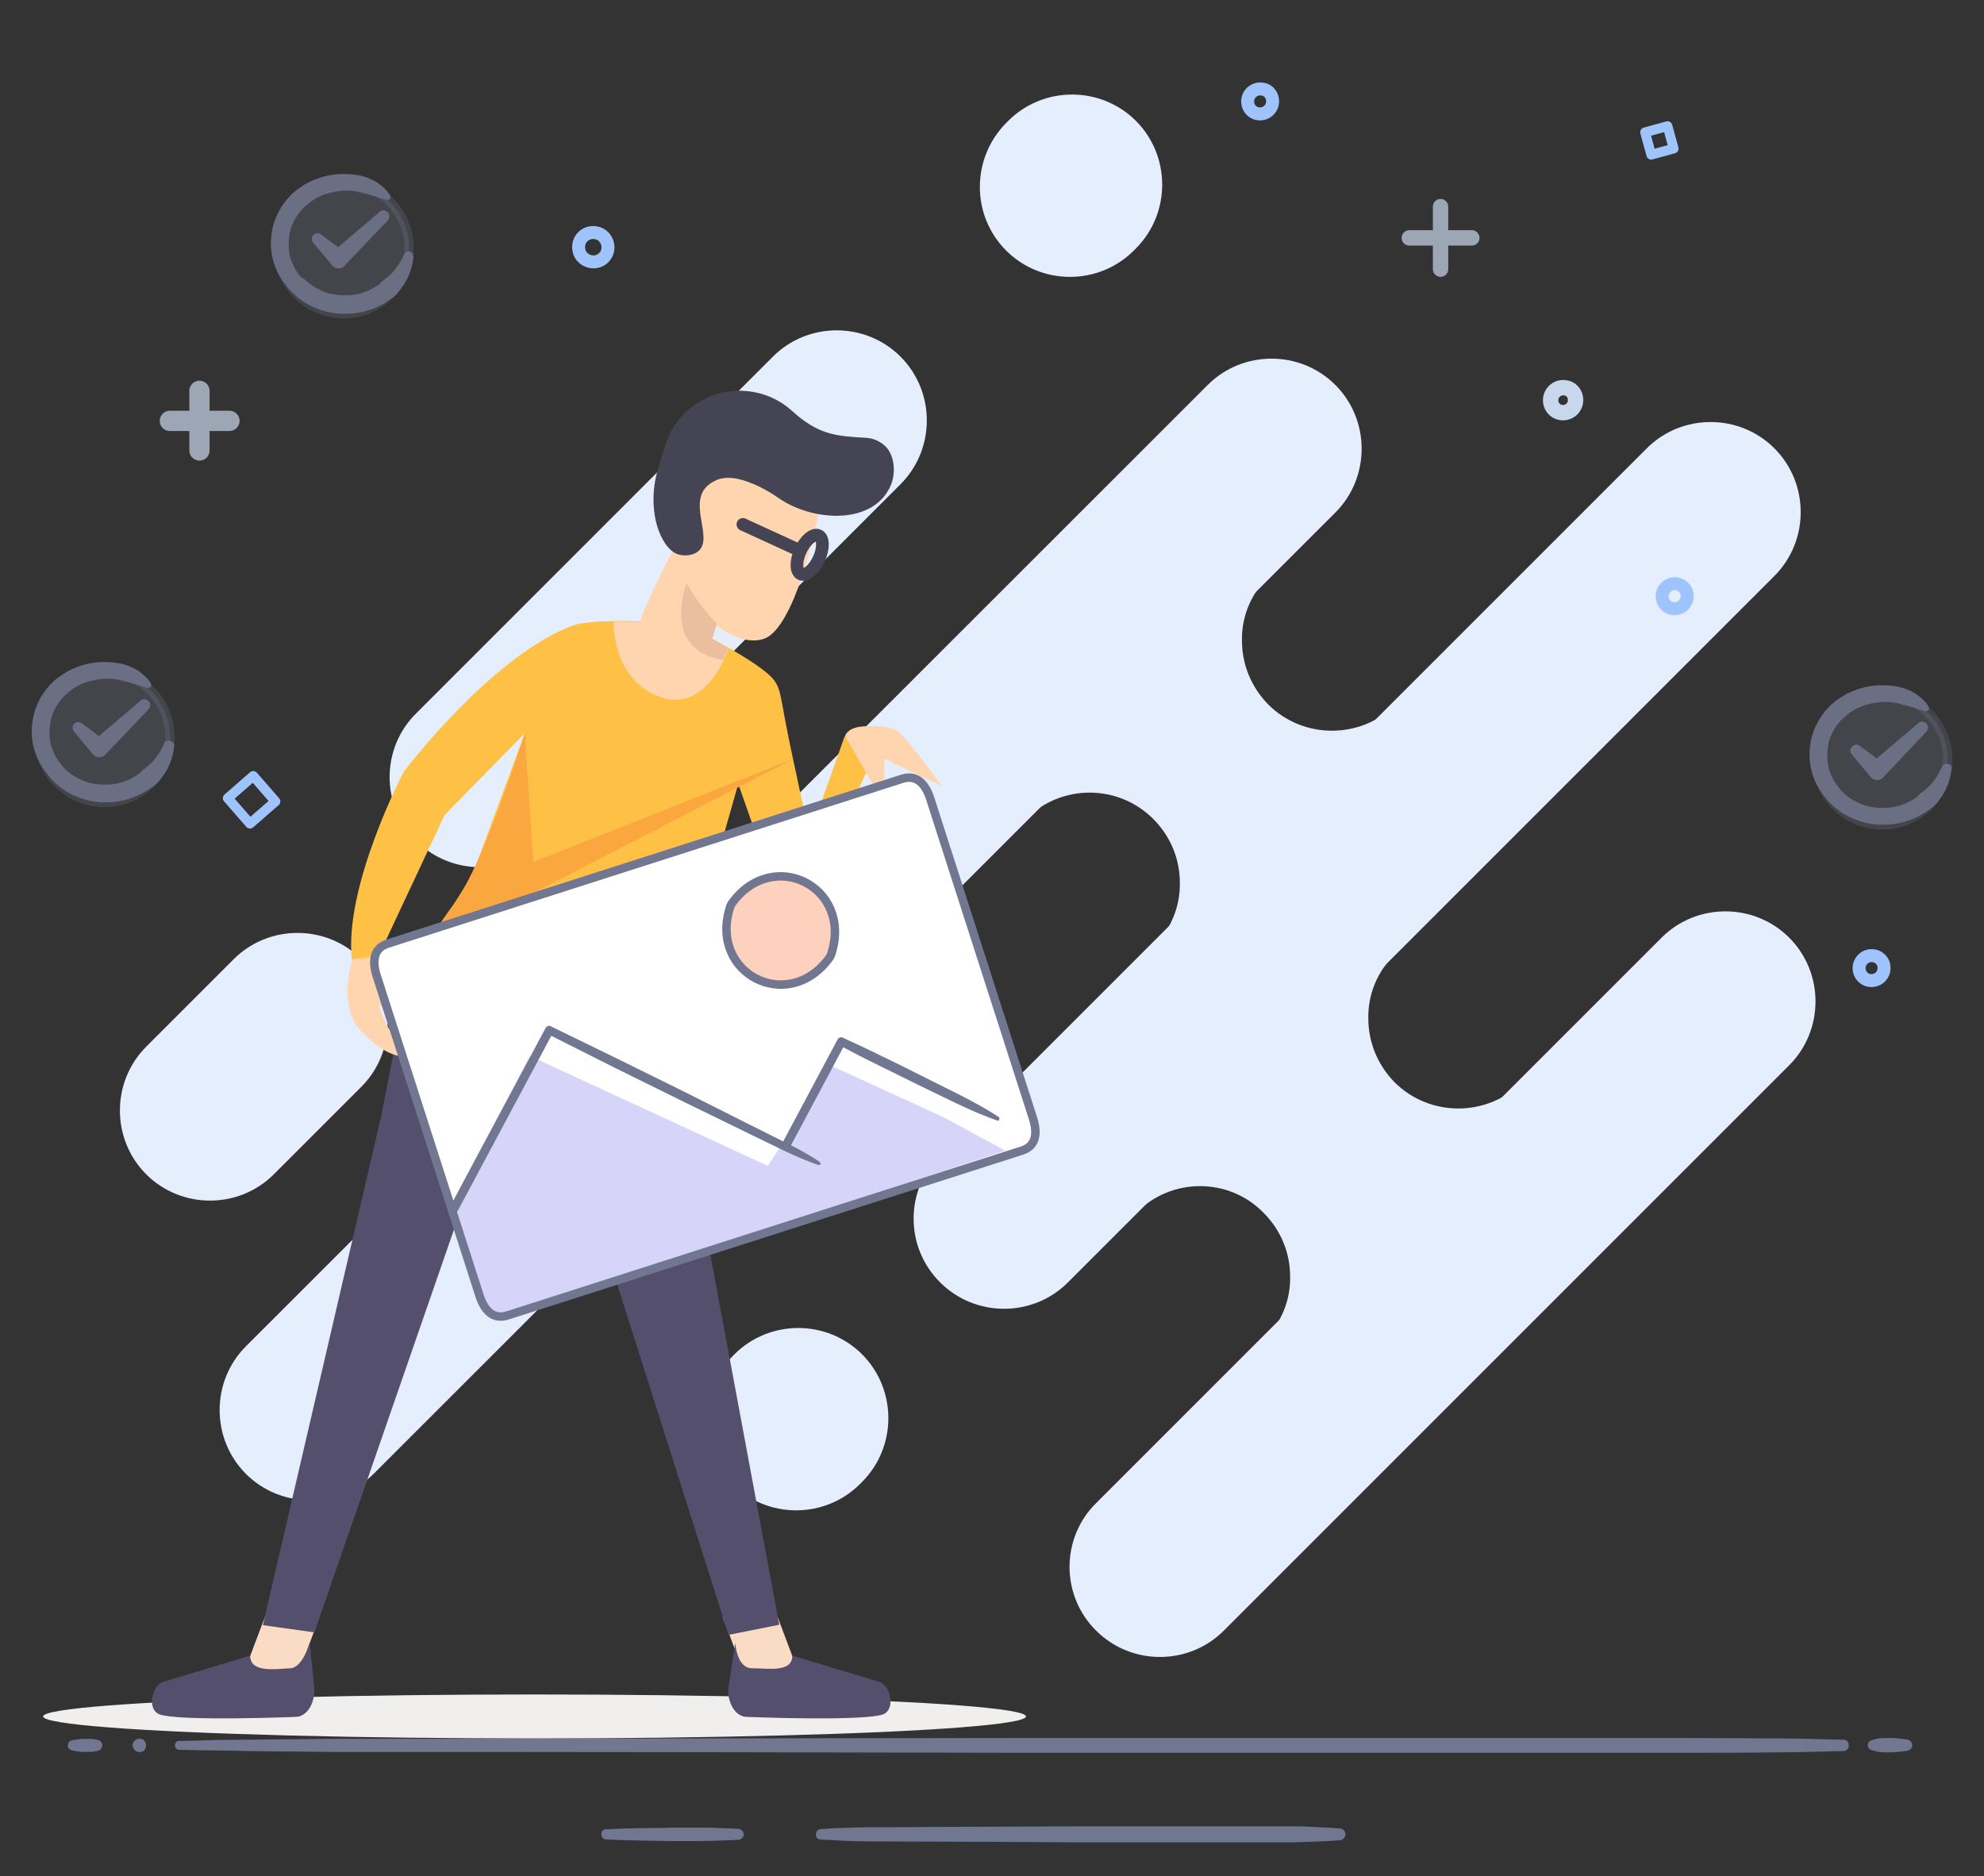 <?xml version="1.0" encoding="utf-8"?>
<!-- Generator: Adobe Illustrator 18.0.0, SVG Export Plug-In . SVG Version: 6.00 Build 0)  -->
<!DOCTYPE svg PUBLIC "-//W3C//DTD SVG 1.1//EN" "http://www.w3.org/Graphics/SVG/1.1/DTD/svg11.dtd">
<svg version="1.1" id="Layer_1" xmlns="http://www.w3.org/2000/svg" xmlns:xlink="http://www.w3.org/1999/xlink" x="0px" y="0px"
	 width="469.5px" height="444px" viewBox="0 0 469.5 444" style="enable-background:new 0 0 469.5 444;" xml:space="preserve">
<rect x="0" y="0" width="469.5" height="444" fill="#333333" stroke="none"/>
<style type="text/css">
	.st0{fill:#E5EEFD;}
	.st1{opacity:0.7;}
	.st2{fill:none;stroke:#C9D7ED;stroke-width:4.795;stroke-linecap:round;stroke-linejoin:round;stroke-miterlimit:10;}
	.st3{fill:none;stroke:#9FC3FD;stroke-width:3.068;stroke-linecap:round;stroke-linejoin:round;stroke-miterlimit:10;}
	.st4{fill:none;stroke:#C9D7ED;stroke-width:3.638;stroke-linecap:round;stroke-linejoin:round;stroke-miterlimit:10;}
	.st5{fill:none;stroke:#9FC3FD;stroke-width:2.308;stroke-linecap:round;stroke-linejoin:round;stroke-miterlimit:10;}
	.st6{fill:#93B9F4;}
	.st7{fill:#717791;}
	.st8{opacity:0.5;}
	
		.st9{opacity:0.3;fill:#A3ACD6;stroke:#A3ACD6;stroke-width:2.193;stroke-linecap:round;stroke-linejoin:round;stroke-miterlimit:10;}
	.st10{fill:#A3ACD6;}
	.st11{fill:#F0EFEE;}
	.st12{fill:#FADCC4;}
	.st13{fill:#544F6C;}
	.st14{fill:#FEC146;}
	.st15{fill:#FED5AE;}
	.st16{fill:#444454;}
	.st17{fill:none;stroke:#444454;stroke-width:3;stroke-miterlimit:10;}
	.st18{fill:none;stroke:#444454;stroke-width:3;stroke-linecap:round;stroke-miterlimit:10;}
	.st19{fill:#EBBE9F;}
	.st20{fill:#FAA73F;}
	.st21{fill:#FFFFFF;}
	.st22{opacity:0.3;fill:#7A6EEA;}
	.st23{fill:#B8D4FF;}
	.st24{fill:#FDD1BE;stroke:#717791;stroke-width:2;stroke-linecap:round;stroke-linejoin:round;stroke-miterlimit:10;}
	.st25{fill:none;stroke:#717791;stroke-width:2;stroke-linecap:round;stroke-linejoin:round;stroke-miterlimit:10;}
</style>
<g id="_x32_1._TASK_COMPLETION_1_">
	<g>
		<g>
			<path class="st0" d="M259.4,355.7l133.8-133.8c8.3-8.3,21.9-8.3,30.2,0l0,0c8.3,8.3,8.3,21.9,0,30.2L289.6,385.9
				c-8.3,8.3-21.9,8.3-30.2,0l0,0C251,377.6,251,364,259.4,355.7z"/>
			<path class="st0" d="M34.6,247.7L55.3,227c8.3-8.3,21.9-8.3,30.2,0l0,0c8.3,8.3,8.3,21.9,0,30.2l-20.7,20.7
				c-8.3,8.3-21.9,8.3-30.2,0l0,0C26.3,269.6,26.3,256,34.6,247.7z"/>
			<path class="st0" d="M268.9,287l61.1-61.1c-4.2,4.2-6.3,9.6-6.2,15.1c0,5.5,2.1,10.9,6.2,15.1c8.3,8.3,21.9,8.3,30.2,0
				l-61.1,61.1c4.2-4.2,6.3-9.6,6.2-15.1c0-5.5-2.1-10.9-6.3-15.1C290.8,278.6,277.2,278.6,268.9,287z"/>
			<path class="st0" d="M242.8,193.8l57.3-57.3c-4.2,4.2-6.3,9.6-6.2,15.1c0,5.5,2.1,10.9,6.2,15.1c8.3,8.3,21.9,8.3,30.2,0L273,224
				c4.2-4.2,6.3-9.6,6.2-15.1c0-5.5-2.1-10.9-6.3-15.1C264.6,185.5,251.1,185.5,242.8,193.8z"/>
			<path class="st0" d="M222.5,273.3l167.2-167.2c8.3-8.3,21.9-8.3,30.2,0l0,0c8.3,8.3,8.3,21.9,0,30.2L252.7,303.5
				c-8.3,8.3-21.9,8.3-30.2,0l0,0C214.1,295.2,214.1,281.6,222.5,273.3z"/>
			<path class="st0" d="M58.2,318.6L285.8,91.1c8.3-8.3,21.9-8.3,30.2,0l0,0c8.3,8.3,8.3,21.9,0,30.2L88.4,348.8
				c-8.3,8.3-21.9,8.3-30.2,0l0,0C49.9,340.5,49.9,326.9,58.2,318.6z"/>
			<path class="st0" d="M98.5,168.8l84.4-84.4c8.3-8.3,21.9-8.3,30.2,0l0,0c8.3,8.3,8.3,21.9,0,30.2L128.7,199
				c-8.3,8.3-21.9,8.3-30.2,0l0,0C90.1,190.7,90.1,177.1,98.5,168.8z"/>
			<path class="st0" d="M238.1,29.1l0.5-0.5c8.3-8.3,21.9-8.3,30.2,0l0,0c8.3,8.3,8.3,21.9,0,30.2l-0.5,0.5
				c-8.3,8.3-21.9,8.3-30.2,0l0,0C229.8,51,229.8,37.5,238.1,29.1z"/>
			<path class="st0" d="M173.3,321l0.5-0.5c8.3-8.3,21.9-8.3,30.2,0l0,0c8.3,8.3,8.3,21.9,0,30.2l-0.5,0.5c-8.3,8.3-21.9,8.3-30.2,0
				l0,0C165,342.8,165,329.3,173.3,321z"/>
		</g>
		<g class="st1">
			<line class="st2" x1="47.2" y1="92.5" x2="47.2" y2="106.6"/>
			<line class="st2" x1="54.3" y1="99.6" x2="40.2" y2="99.6"/>
		</g>
		<path class="st3" d="M143.8,57.8c0.5,2.5-1.6,4.6-4.1,4.1c-1.4-0.3-2.5-1.4-2.7-2.7c-0.5-2.5,1.6-4.6,4.1-4.1
			C142.4,55.3,143.5,56.4,143.8,57.8z"/>
		<g class="st1">
			<line class="st4" x1="340.9" y1="48.9" x2="340.9" y2="63.7"/>
			<line class="st4" x1="348.3" y1="56.3" x2="333.5" y2="56.3"/>
		</g>
		<path class="st4" d="M372.8,94.1c0.4,2.1-1.4,3.9-3.5,3.5c-1.2-0.2-2.1-1.2-2.3-2.3c-0.4-2.1,1.4-3.9,3.5-3.5
			C371.6,91.9,372.6,92.9,372.8,94.1z"/>
		<path class="st3" d="M399.2,140.5c0.4,2.1-1.4,3.9-3.5,3.5c-1.2-0.2-2.1-1.2-2.3-2.3c-0.4-2.1,1.4-3.9,3.5-3.5
			C398.1,138.4,399,139.4,399.2,140.5z"/>
		<path class="st3" d="M301.1,23.4c0.4,2.1-1.4,3.9-3.5,3.5c-1.2-0.2-2.1-1.2-2.3-2.3c-0.4-2.1,1.4-3.9,3.5-3.5
			C299.9,21.2,300.9,22.2,301.1,23.4z"/>
		<path class="st3" d="M445.8,228.5c0.4,2.1-1.4,3.9-3.5,3.5c-1.2-0.2-2.1-1.2-2.3-2.3c-0.4-2.1,1.4-3.9,3.5-3.5
			C444.6,226.4,445.6,227.3,445.8,228.5z"/>
		<rect x="55.5" y="185.3" transform="matrix(0.754 -0.657 0.657 0.754 -109.693 85.635)" class="st5" width="8" height="8"/>
		
			<rect x="390.2" y="30.6" transform="matrix(-0.264 -0.965 0.965 -0.264 464.235 421.235)" class="st5" width="5.5" height="5.5"/>
		<path class="st6" d="M333.2,255.6c-0.1,1-0.1,2-0.2,3"/>
		<g>
			<line class="st0" x1="442.7" y1="413" x2="451.4" y2="413"/>
			<path class="st7" d="M442.7,411.9c0,0,0.5-0.2,1.4-0.4c0.8-0.2,1.9-0.2,3-0.2c1.1,0,2.2,0.1,3,0.2c0.8,0.1,1.4,0.2,1.4,0.2
				c0.7,0.2,1.1,0.9,1,1.6c-0.1,0.5-0.5,0.8-1,1c0,0-0.5,0.1-1.4,0.2c-0.8,0.1-1.9,0.2-3,0.2c-1.1,0-2.2,0-3-0.2
				c-0.8-0.2-1.4-0.4-1.4-0.4c-0.6-0.3-0.9-1-0.6-1.6C442.2,412.3,442.4,412,442.7,411.9z"/>
		</g>
		<g>
			<line class="st0" x1="42.4" y1="413" x2="436.2" y2="413"/>
			<path class="st7" d="M42.4,412c0,0,1.5,0,4.4-0.1c2.9-0.1,7.1-0.2,12.5-0.2c5.4-0.1,11.9-0.1,19.4-0.2c7.5,0,16,0,25.2,0
				c36.9-0.1,86.2-0.1,135.4-0.2c49.2,0,98.5,0,135.4,0c9.2,0,17.7,0,25.2,0c7.5,0,14,0.1,19.4,0.1c5.4,0,9.6,0.1,12.5,0.2
				c2.9,0.1,4.4,0.1,4.4,0.1c0.8,0,1.4,0.6,1.3,1.4c0,0.7-0.6,1.3-1.3,1.3c0,0-1.5,0-4.4,0.1c-2.9,0.1-7.1,0.2-12.5,0.2
				c-5.4,0.1-11.9,0.1-19.4,0.1c-7.5,0-16,0-25.2,0c-36.9,0-86.2,0-135.4,0c-49.2-0.1-98.5-0.2-135.4-0.2c-9.2,0-17.7,0-25.2,0
				c-7.5-0.1-14-0.1-19.4-0.2c-5.4-0.1-9.6-0.2-12.5-0.2c-2.9-0.1-4.4-0.1-4.4-0.1c-0.6,0-1-0.5-1-1.1C41.4,412.4,41.8,412,42.4,412
				z"/>
		</g>
		<g>
			<line class="st0" x1="32.7" y1="413" x2="34" y2="413"/>
			<path class="st7" d="M32.7,411.5c0,0,0.3-0.1,0.6,0c0.2,0,0.3,0.1,0.4,0.1c0.1,0,0.2,0.1,0.2,0.1c0.7,0.5,0.9,1.6,0.4,2.3
				c-0.1,0.2-0.2,0.3-0.4,0.4c0,0-0.1,0.1-0.2,0.1c-0.1,0.1-0.3,0.1-0.4,0.1c-0.3,0.1-0.6,0-0.6,0c-0.9-0.2-1.4-1-1.3-1.9
				C31.6,412.1,32.1,411.6,32.7,411.5z"/>
		</g>
		<g>
			<line class="st0" x1="16.9" y1="413" x2="23.3" y2="413"/>
			<path class="st7" d="M16.9,411.9c0,0,0.4-0.1,1-0.2c0.6-0.1,1.4-0.2,2.2-0.2c0.8,0,1.6,0,2.2,0.1c0.6,0.1,1,0.2,1,0.2
				c0.7,0.2,1.1,1,0.8,1.7c-0.1,0.4-0.5,0.7-0.8,0.8c0,0-0.4,0.1-1,0.2c-0.6,0.1-1.4,0.1-2.2,0.1c-0.8,0-1.6-0.1-2.2-0.2
				c-0.6-0.1-1-0.2-1-0.2c-0.6-0.2-1-0.8-0.8-1.4C16.2,412.3,16.5,412,16.9,411.9z"/>
		</g>
		<g>
			<line class="st0" x1="194" y1="434" x2="316.9" y2="434"/>
			<path class="st7" d="M194,432.9c0,0,0.5-0.1,1.4-0.1c0.9-0.1,2.2-0.2,3.9-0.2c3.4-0.2,8.2-0.2,13.9-0.2
				c11.5-0.1,26.9-0.1,42.3-0.2c15.4,0,30.7,0,42.3,0c2.9,0,5.5,0,7.9,0c2.3,0,4.4,0.1,6.1,0.2c1.7,0.1,3,0.1,3.9,0.2
				c0.9,0.1,1.4,0.1,1.4,0.1c0.8,0.1,1.3,0.7,1.3,1.5c-0.1,0.7-0.6,1.2-1.3,1.3c0,0-0.5,0-1.4,0.1c-0.9,0.1-2.2,0.1-3.9,0.2
				c-1.7,0.1-3.7,0.1-6.1,0.2c-2.3,0-5,0-7.9,0c-11.5,0-26.9,0-42.3,0c-15.4-0.1-30.7-0.2-42.3-0.2c-5.8,0-10.6,0-13.9-0.2
				c-1.7-0.1-3-0.2-3.9-0.2c-0.9-0.1-1.4-0.1-1.4-0.1c-0.6-0.1-1-0.6-0.9-1.2C193.1,433.4,193.5,433,194,432.9z"/>
		</g>
		<g>
			<line class="st0" x1="143.4" y1="434" x2="174.9" y2="434"/>
			<path class="st7" d="M143.4,432.9c0,0,2-0.1,4.9-0.2c1.5,0,3.2-0.1,5-0.1c1.8,0,3.8,0,5.8-0.1c2,0,3.9,0,5.8,0c1.8,0,3.6,0,5,0.1
				c3,0.1,4.9,0.2,4.9,0.2c0.7,0.1,1.2,0.7,1.2,1.4c0,0.6-0.6,1.1-1.2,1.2c0,0-2,0.1-4.9,0.2c-1.5,0-3.2,0.1-5,0.1
				c-1.8,0-3.8,0-5.8,0c-2,0-3.9-0.1-5.8-0.1c-1.8,0-3.6-0.1-5-0.1c-3-0.1-4.9-0.2-4.9-0.2c-0.6,0-1.1-0.6-1.1-1.2
				C142.3,433.3,142.8,432.9,143.4,432.9z"/>
		</g>
		<g class="st8">
			<path class="st9" d="M460.8,177.7c1.3,10.1-7.2,18.7-17.4,17.4c-6.9-0.9-12.5-6.4-13.4-13.4c-1.3-10.1,7.2-18.7,17.4-17.4
				C454.3,165.2,459.9,170.8,460.8,177.7z"/>
			<g>
				<g>
					<g>
						<path class="st10" d="M440.1,176.5l5.6,4.2l-3,0l11.3-9.6c0.6-0.5,1.4-0.4,1.9,0.2c0.5,0.5,0.4,1.3,0,1.8l-10.2,10.8l-0.1,0.1
							c-0.7,0.8-2,0.8-2.7,0.1c-0.1-0.1-0.1-0.1-0.2-0.2l-4.5-5.4c-0.5-0.6-0.4-1.5,0.2-1.9C438.9,176.1,439.6,176.1,440.1,176.5z"
							/>
					</g>
				</g>
				<g>
					<path class="st10" d="M461.8,181.9c0,0,0,0.3-0.1,0.9c-0.1,0.6-0.3,1.5-0.7,2.7c-0.4,1.1-1.1,2.5-2.1,3.8
						c-0.1,0.2-0.3,0.3-0.4,0.5l-0.2,0.3l-0.1,0.1l-0.1,0.1l0,0l-0.1,0.1l0,0c-0.3,0.3-0.6,0.6-0.9,0.8c-0.7,0.5-1.7,1.2-2.6,1.7
						c-1.8,1-4,1.8-6.4,2.1c-2.4,0.3-4.9,0.2-7.4-0.5c-2.5-0.7-5-2-7-3.9l-0.2-0.2l-0.1-0.1l-0.2-0.2L433,190l-0.6-0.7
						c-0.4-0.5-1-1.2-1.3-1.7c-0.4-0.6-0.8-1.2-1.1-1.8c-0.2-0.3-0.3-0.6-0.5-1l-0.4-1c-1-2.7-1.1-5.6-0.6-8.3
						c0.5-2.7,1.8-5.3,3.5-7.3c0.4-0.5,0.9-1,1.3-1.4l0,0l0.1-0.1l0.1-0.1l0.2-0.1l0.3-0.3c0.2-0.2,0.4-0.4,0.7-0.5
						c1.1-0.8,2.2-1.5,3.2-1.9c2.2-1,4.4-1.5,6.5-1.6c2.1-0.1,4,0.1,5.6,0.5c1.6,0.5,2.9,1.1,3.9,1.9c1,0.7,1.6,1.4,2,1.9
						c0.4,0.5,0.5,0.8,0.5,0.8c0.2,0.3,0.1,0.7-0.3,0.9c-0.2,0.1-0.3,0.1-0.5,0.1l-0.1,0c0,0-0.3-0.1-0.9-0.3
						c-0.3-0.1-0.6-0.2-1-0.3c-0.4-0.1-0.8-0.3-1.3-0.4c-0.9-0.3-2.1-0.6-3.4-0.9c-1.3-0.3-2.8-0.4-4.4-0.2c-1.6,0.2-3.3,0.6-5,1.4
						c-0.4,0.2-0.8,0.4-1.2,0.7c-0.4,0.2-0.7,0.5-1.1,0.8c-0.2,0.1-0.4,0.4-0.6,0.5l-0.3,0.3l-0.2,0.1l-0.1,0.1l0,0
						c0.1-0.1,0,0,0.1-0.1l0,0c-0.3,0.4-0.7,0.7-1,1.1c-1.2,1.5-2.2,3.4-2.5,5.4c-0.3,2-0.3,4.1,0.4,6.1l0.3,0.7
						c0.1,0.2,0.2,0.5,0.3,0.7c0.2,0.5,0.5,0.9,0.8,1.4c0.3,0.4,0.6,0.8,0.9,1.2l0.6,0.7l0.3,0.3l0,0l0,0c-0.1-0.1,0,0-0.1-0.1
						l0.1,0.1l0.1,0.1c1.5,1.4,3.4,2.4,5.3,3c1.9,0.5,3.9,0.6,5.7,0.4c1.8-0.2,3.5-0.8,4.9-1.6c0.3-0.2,0.7-0.4,1-0.6
						c0.1-0.1,0.3-0.2,0.4-0.3c0.1-0.1,0.3-0.2,0.4-0.4c0.3-0.3,0.6-0.6,0.9-0.8l0,0c0.1-0.1-0.1,0.1-0.1,0.1l0,0l0.1,0l0.1-0.1
						l0.2-0.2c0.1-0.1,0.3-0.2,0.4-0.3c1-0.8,1.7-1.7,2.3-2.5c0.6-0.8,0.9-1.5,1.2-2c0.2-0.4,0.4-0.8,0.4-0.8
						c0.1-0.6,0.7-0.9,1.3-0.8C461.6,180.8,462,181.4,461.8,181.9z"/>
				</g>
			</g>
		</g>
		<g class="st8">
			<path class="st9" d="M40.1,172.4c1.3,10.1-7.2,18.7-17.4,17.4c-6.9-0.9-12.5-6.4-13.4-13.4c-1.3-10.1,7.2-18.7,17.4-17.4
				C33.6,159.9,39.2,165.4,40.1,172.4z"/>
			<g>
				<g>
					<g>
						<path class="st10" d="M19.4,171.2l5.6,4.2l-3,0l11.3-9.6c0.6-0.5,1.4-0.4,1.9,0.2c0.5,0.5,0.4,1.3,0,1.8L25,178.5l-0.1,0.1
							c-0.7,0.8-2,0.8-2.7,0.1c-0.1-0.1-0.1-0.1-0.2-0.2l-4.5-5.4c-0.5-0.6-0.4-1.5,0.2-1.9C18.2,170.8,18.9,170.8,19.4,171.2z"/>
					</g>
				</g>
				<g>
					<path class="st10" d="M41.2,176.6c0,0,0,0.3-0.1,0.9c-0.1,0.6-0.3,1.5-0.7,2.7c-0.4,1.1-1.1,2.5-2.1,3.8
						c-0.1,0.2-0.3,0.3-0.4,0.5l-0.2,0.3l-0.1,0.1l-0.1,0.1l0,0l-0.1,0.1l0,0c-0.3,0.3-0.6,0.6-0.9,0.8c-0.7,0.5-1.7,1.2-2.6,1.7
						c-1.8,1-4,1.8-6.4,2.1c-2.4,0.3-4.9,0.2-7.4-0.5c-2.5-0.7-5-2-7-3.9l-0.2-0.2l-0.1-0.1l-0.2-0.2l-0.3-0.3l-0.6-0.7
						c-0.4-0.5-1-1.2-1.3-1.7c-0.4-0.6-0.8-1.2-1.1-1.8c-0.2-0.3-0.3-0.6-0.5-1l-0.4-1c-1-2.7-1.1-5.6-0.6-8.3
						c0.5-2.7,1.8-5.3,3.5-7.3c0.4-0.5,0.9-1,1.3-1.4l0,0l0.1-0.1l0.1-0.1l0.2-0.1l0.3-0.3c0.2-0.2,0.4-0.4,0.7-0.5
						c1.1-0.8,2.2-1.5,3.2-1.9c2.2-1,4.4-1.5,6.5-1.6c2.1-0.1,4,0.1,5.6,0.5c1.6,0.5,2.9,1.1,3.9,1.9c1,0.7,1.6,1.4,2,1.9
						c0.4,0.5,0.5,0.8,0.5,0.8c0.2,0.3,0.1,0.7-0.3,0.9c-0.2,0.1-0.3,0.1-0.5,0.1l-0.1,0c0,0-0.3-0.1-0.9-0.3
						c-0.3-0.1-0.6-0.2-1-0.3c-0.4-0.1-0.8-0.3-1.3-0.4c-0.9-0.3-2.1-0.6-3.4-0.9c-1.3-0.3-2.8-0.4-4.4-0.2c-1.6,0.2-3.3,0.6-5,1.4
						c-0.4,0.2-0.8,0.4-1.2,0.7c-0.4,0.2-0.7,0.5-1.1,0.8c-0.2,0.1-0.4,0.4-0.6,0.5l-0.3,0.3l-0.2,0.1l-0.1,0.1l0,0
						c0.1-0.1,0,0,0.1-0.1l0,0c-0.3,0.4-0.7,0.7-1,1.1c-1.2,1.5-2.2,3.4-2.5,5.4c-0.3,2-0.3,4.1,0.4,6.1l0.3,0.7
						c0.1,0.2,0.2,0.5,0.3,0.7c0.2,0.5,0.5,0.9,0.8,1.4c0.3,0.4,0.6,0.8,0.9,1.2l0.6,0.7l0.3,0.3l0,0l0,0c-0.1-0.1,0,0-0.1-0.1
						l0.1,0.1l0.1,0.1c1.5,1.4,3.4,2.4,5.3,3c1.9,0.5,3.9,0.6,5.7,0.4c1.8-0.2,3.5-0.8,4.9-1.6c0.3-0.2,0.7-0.4,1-0.6
						c0.1-0.1,0.3-0.2,0.4-0.3c0.1-0.1,0.3-0.2,0.4-0.4c0.3-0.3,0.6-0.6,0.9-0.8l0,0c0.1-0.1-0.1,0.1-0.1,0.1l0,0l0.1,0l0.1-0.1
						l0.2-0.2c0.1-0.1,0.3-0.2,0.4-0.3c1-0.8,1.7-1.7,2.3-2.5c0.6-0.8,0.9-1.5,1.2-2c0.2-0.4,0.4-0.8,0.4-0.8
						c0.1-0.6,0.7-0.9,1.3-0.8C41,175.5,41.3,176.1,41.2,176.6z"/>
				</g>
			</g>
		</g>
		<g class="st8">
			<path class="st9" d="M96.7,56.7c1.3,10.1-7.2,18.7-17.4,17.4c-6.9-0.9-12.5-6.4-13.4-13.4C64.7,50.6,73.2,42,83.3,43.3
				C90.3,44.2,95.8,49.8,96.7,56.7z"/>
			<g>
				<g>
					<g>
						<path class="st10" d="M76,55.5l5.6,4.2l-3,0l11.3-9.6c0.6-0.5,1.4-0.4,1.9,0.2c0.5,0.5,0.4,1.3,0,1.8L81.6,62.8l-0.1,0.1
							c-0.7,0.8-2,0.8-2.7,0.1c-0.1-0.1-0.1-0.1-0.2-0.2l-4.5-5.4c-0.5-0.6-0.4-1.5,0.2-1.9C74.8,55.1,75.5,55.1,76,55.5z"/>
					</g>
				</g>
				<g>
					<path class="st10" d="M97.8,60.9c0,0,0,0.3-0.1,0.9c-0.1,0.6-0.3,1.5-0.7,2.7c-0.4,1.1-1.1,2.5-2.1,3.8
						c-0.1,0.2-0.3,0.3-0.4,0.5l-0.2,0.3l-0.1,0.1l-0.1,0.1l0,0L94,69.5l0,0c-0.3,0.3-0.6,0.6-0.9,0.8c-0.7,0.5-1.7,1.2-2.6,1.7
						c-1.8,1-4,1.8-6.4,2.1c-2.4,0.3-4.9,0.2-7.4-0.5c-2.5-0.7-5-2-7-3.9l-0.2-0.2l-0.1-0.1l-0.2-0.2L68.9,69l-0.6-0.7
						c-0.4-0.5-1-1.2-1.3-1.7c-0.4-0.6-0.8-1.2-1.1-1.8c-0.2-0.3-0.3-0.6-0.5-1l-0.4-1c-1-2.7-1.1-5.6-0.6-8.3
						c0.5-2.7,1.8-5.3,3.5-7.3c0.4-0.5,0.9-1,1.3-1.4l0,0l0.1-0.1l0.1-0.1l0.2-0.1l0.3-0.3c0.2-0.2,0.4-0.4,0.7-0.5
						c1.1-0.8,2.2-1.5,3.2-1.9c2.2-1,4.4-1.5,6.5-1.6c2.1-0.1,4,0.1,5.6,0.5c1.6,0.5,2.9,1.1,3.9,1.9c1,0.7,1.6,1.4,2,1.9
						c0.4,0.5,0.5,0.8,0.5,0.8c0.2,0.3,0.1,0.7-0.3,0.9c-0.2,0.1-0.3,0.1-0.5,0.1l-0.1,0c0,0-0.3-0.1-0.9-0.3
						c-0.3-0.1-0.6-0.2-1-0.3c-0.4-0.1-0.8-0.3-1.3-0.4c-0.9-0.3-2.1-0.6-3.4-0.9c-1.3-0.3-2.8-0.4-4.4-0.2c-1.6,0.2-3.3,0.6-5,1.4
						c-0.4,0.2-0.8,0.4-1.2,0.7c-0.4,0.2-0.7,0.5-1.1,0.8c-0.2,0.1-0.4,0.4-0.6,0.5l-0.3,0.3l-0.2,0.1l-0.1,0.1l0,0
						c0.1-0.1,0,0,0.1-0.1l0,0c-0.3,0.4-0.7,0.7-1,1.1c-1.2,1.5-2.2,3.4-2.5,5.4c-0.3,2-0.3,4.1,0.4,6.1l0.3,0.7
						c0.1,0.2,0.2,0.5,0.3,0.7c0.2,0.5,0.5,0.9,0.8,1.4c0.3,0.4,0.6,0.8,0.9,1.2L72,66l0.3,0.3l0,0l0,0c-0.1-0.1,0,0-0.1-0.1
						l0.1,0.1l0.1,0.1c1.5,1.4,3.4,2.4,5.3,3c1.9,0.5,3.9,0.6,5.7,0.4c1.8-0.2,3.5-0.8,4.9-1.6c0.3-0.2,0.7-0.4,1-0.6
						c0.1-0.1,0.3-0.2,0.4-0.3c0.1-0.1,0.3-0.2,0.4-0.4c0.3-0.3,0.6-0.6,0.9-0.8l0,0c0.1-0.1-0.1,0.1-0.1,0.1l0,0l0.1,0l0.1-0.1
						l0.2-0.2c0.1-0.1,0.3-0.2,0.4-0.3c1-0.8,1.7-1.7,2.3-2.5c0.6-0.8,0.9-1.5,1.2-2c0.2-0.4,0.4-0.8,0.4-0.8
						c0.1-0.6,0.7-0.9,1.3-0.8S97.9,60.4,97.8,60.9z"/>
				</g>
			</g>
		</g>
	</g>
</g>
<ellipse class="st11" cx="126.5" cy="406.2" rx="116.3" ry="5.2"/>
<polygon class="st12" points="62.7,382.6 57.7,395.9 70.2,397.2 75.6,382.6 "/>
<path class="st13" d="M73.3,388.8c0,0-1.7,5.9-4.6,6c-3.7,0.2-9.5,1.1-9.5-3L39,397.9c-1.5,0.3-2.8,2-3,4.2
	c-0.1,1.3,0.1,2.6,1.3,3.4c2.4,1.6,22.4,1.2,32.8,0.8c2.4-0.1,4.3-2.9,4.3-6.4L73.3,388.8z"/>
<polygon class="st12" points="184,382.6 189,395.9 176.5,397.2 171,382.6 "/>
<path class="st13" d="M174,388.8c0,0,0.3,6,4,6s9.5,1.1,9.5-3l20.2,6.1c1.5,0.3,2.8,2,3,4.2c0.1,1.3-0.1,2.6-1.3,3.4
	c-2.4,1.6-22.4,1.2-32.8,0.8c-2.4-0.1-4.3-2.9-4.3-6.4L174,388.8z"/>
<path class="st14" d="M174.7,185.5l12.6,35.8l18.7-40.7l-6.1-6.4l-8.3,23.4c0,0-4.1-18.1-5.9-27.7c-1.1-5.8-1.1-7.5-3.2-9.7
	c-4.6-4.7-20.7-12.5-20.7-12.5s-21-2-27,0.6c-19.3,7.8-39.3,34.4-39.3,34.4S81.2,210,83.3,227.3l6.2-0.9l15.7-33.5l19-19.4
	l-12.3,33.3l-16.4,26.3l67.7-2.1l2-12L174.7,185.5z"/>
<path class="st13" d="M99,226.3L62.2,384.6l12.2,1.7l49.1-141.7C123.5,244.5,109.6,232.1,99,226.3z"/>
<path class="st13" d="M154.6,224.3l29.8,160.2l-12,2.4l-44.7-140.8C127.7,246.2,144.1,230.1,154.6,224.3z"/>
<path class="st15" d="M193.6,122.1c0,0-4.5,23.1-11.4,28.3c-6.9,5.2-26.3-7.4-20.8-30.8C165.6,101.8,198,98.4,193.6,122.1z"/>
<path class="st15" d="M175.3,139.6c-5.2,3.6-8.5,15.2-8.5,15.2c-10.2,1.9-13.9-4.6-15.5-7.4c3.1-8.3,8.1-17.4,8.1-17.4L175.3,139.6z
	"/>
<path class="st16" d="M160.5,131.2c-0.6-0.2-2.2-0.8-3.7-3.6c-2.3-4.2-3.1-10.9-0.7-17.9c1.4-3.9,2-10.8,10.7-15.3
	c5.5-2.9,14.2-3,20.7,2.9c6.3,5.7,10.5,5.9,17.3,6.3c1.9,0.1,3.4,0.8,4.6,1.9c2.3,2.1,2.6,6.3,1.5,9.1c-3.9,9.7-18.2,8.9-26.3,3.5
	c-1.2-0.8-4.6-3.3-9.3-4.6c-1.5-0.4-3.5-0.7-5.5,0c-0.2,0.1-1.8,0.7-2.9,2c-3.6,4.3,1.7,11.8-1.5,14.8
	C164,131.6,161.8,131.6,160.5,131.2z"/>
<ellipse transform="matrix(-0.909 -0.417 0.417 -0.909 310.977 330.633)" class="st17" cx="191.6" cy="131.4" rx="2.4" ry="5"/>
<line class="st18" x1="189.3" y1="130.3" x2="175.8" y2="124.1"/>
<polygon class="st13" points="146.7,240.6 97.2,228.5 90.3,263.6 130,240.9 "/>
<path class="st15" d="M151.4,147.2l-6.2-0.1c0,0-0.5,13.6,10.9,17.8c11.3,4.2,16.3-11.4,16.3-11.4l-3.7-2.1L151.4,147.2z"/>
<path class="st19" d="M169.7,147.6c0,0-3.6-3.2-7.2-9.6c0,0-6.3,15.7,8.6,18.2c0,0.1,1.1-2.4,1.2-2.8c-1.5-0.8-3.2-1.8-3.7-2.3
	C169.2,148.8,169.7,147.6,169.7,147.6z"/>
<path class="st20" d="M124.2,173.4l2,30.6l61.5-24.4L101,224.3c0,0-0.5-0.9,6.7-10.8C114.8,203.8,124.2,173.4,124.2,173.4z"/>
<path class="st15" d="M83.4,227c0,0-4.1,12.3,3.2,18.1c0,0,3.7,4,7.8,4.8c0,0,3.7,1.4,1.8-0.8c-5.9-6.6-6.7-11.9-6.7-11.9
	s1.3,2,2.7,2.5c1.7,0.6,2.5,0.1,2-1.2c-0.4-1.1-2.8-10.3-4.7-12.2C89.5,226.3,85.8,226.7,83.4,227z"/>
<path class="st15" d="M222.8,186c0,0-8.7-12.6-11.3-13.5c-2.1-0.7-6.2-0.8-8.1-0.5c-3.1,0.5-3.4,2.2-3.4,2.2l7,12.2
	c0.8,0.8,2.2,0.2,2.2-1l0.1-5.8L222.8,186z"/>
<path class="st15" d="M92.4,232.7c0,0,2.8,6.5,1.8,7.4c-1.4,1.2-4.8-2.8-4.8-2.8S89.1,230.4,92.4,232.7z"/>
<g>
	<g>
		<g>
			<path class="st21" d="M91.8,223.3c-3.5,1.1-3.7,4.2-2.7,7.5l24.4,75.9c1.1,3.3,3.1,5.7,6.6,4.6l121.7-39c3.5-1.1,3.7-4.2,2.7-7.5
				l-24.4-75.9c-1.1-3.3-3.1-5.7-6.6-4.6L91.8,223.3z"/>
			<polygon class="st22" points="106.7,285.2 108.9,291.4 114.5,308 117.8,311.9 237.9,272.3 237.9,272.3 237.9,272.3 223.1,264.3 
				197.1,252.4 181.7,275.9 125.4,249.9 			"/>
			<g>
				<path class="st7" d="M236.1,265.2c-3.3-1.1-6.4-2.5-9.6-4l-9.3-4.5c-3.1-1.5-6.2-3.1-9.3-4.6c-3.1-1.5-6.2-3.1-9.2-4.7l1.3-0.4
					l-12.9,24.2c-0.3,0.5-0.9,0.7-1.4,0.4c-0.5-0.3-0.7-0.9-0.4-1.4l12.9-24.2c0.3-0.5,0.8-0.7,1.3-0.4l0,0c3.1,1.4,6.3,2.9,9.3,4.4
					c3.1,1.5,6.2,3,9.3,4.6l9.2,4.6c3.1,1.6,6.1,3.2,9,5.1c0.2,0.1,0.3,0.4,0.1,0.7C236.5,265.2,236.3,265.3,236.1,265.2z"/>
			</g>
			<g>
				<path class="st7" d="M193.7,275.7c-2.8-0.9-5.6-2.2-8.2-3.4l-8-3.9l-16-7.8l-16-7.9l-15.9-8l1.3-0.4l-22.5,42.1
					c-0.3,0.5-0.9,0.7-1.4,0.4c-0.5-0.3-0.7-0.9-0.4-1.4l22.5-42.1c0.3-0.5,0.8-0.7,1.3-0.4l0,0l16,7.8l16,7.9l15.9,8l8,4
					c2.6,1.3,5.3,2.7,7.7,4.4c0.2,0.1,0.2,0.4,0.1,0.6C194,275.7,193.8,275.7,193.7,275.7z"/>
			</g>
		</g>
		<polygon class="st23" points="237.9,272.3 237.9,272.3 237.9,272.3 		"/>
		<path class="st24" d="M172.7,214.9c-4.8,15.5,13.6,25,23.4,12c0.3-0.4,0.6-0.9,0.7-1.4c4.8-15.5-13.6-25-23.4-12
			C173.1,213.9,172.8,214.4,172.7,214.9z"/>
		<path class="st25" d="M91.8,223.3c-3.5,1.1-3.7,4.2-2.7,7.5l24.4,75.9c1.1,3.3,3.1,5.7,6.6,4.6l121.7-39c3.5-1.1,3.7-4.2,2.7-7.5
			l-24.4-75.9c-1.1-3.3-3.1-5.7-6.6-4.6L91.8,223.3z"/>
	</g>
</g>
</svg>

